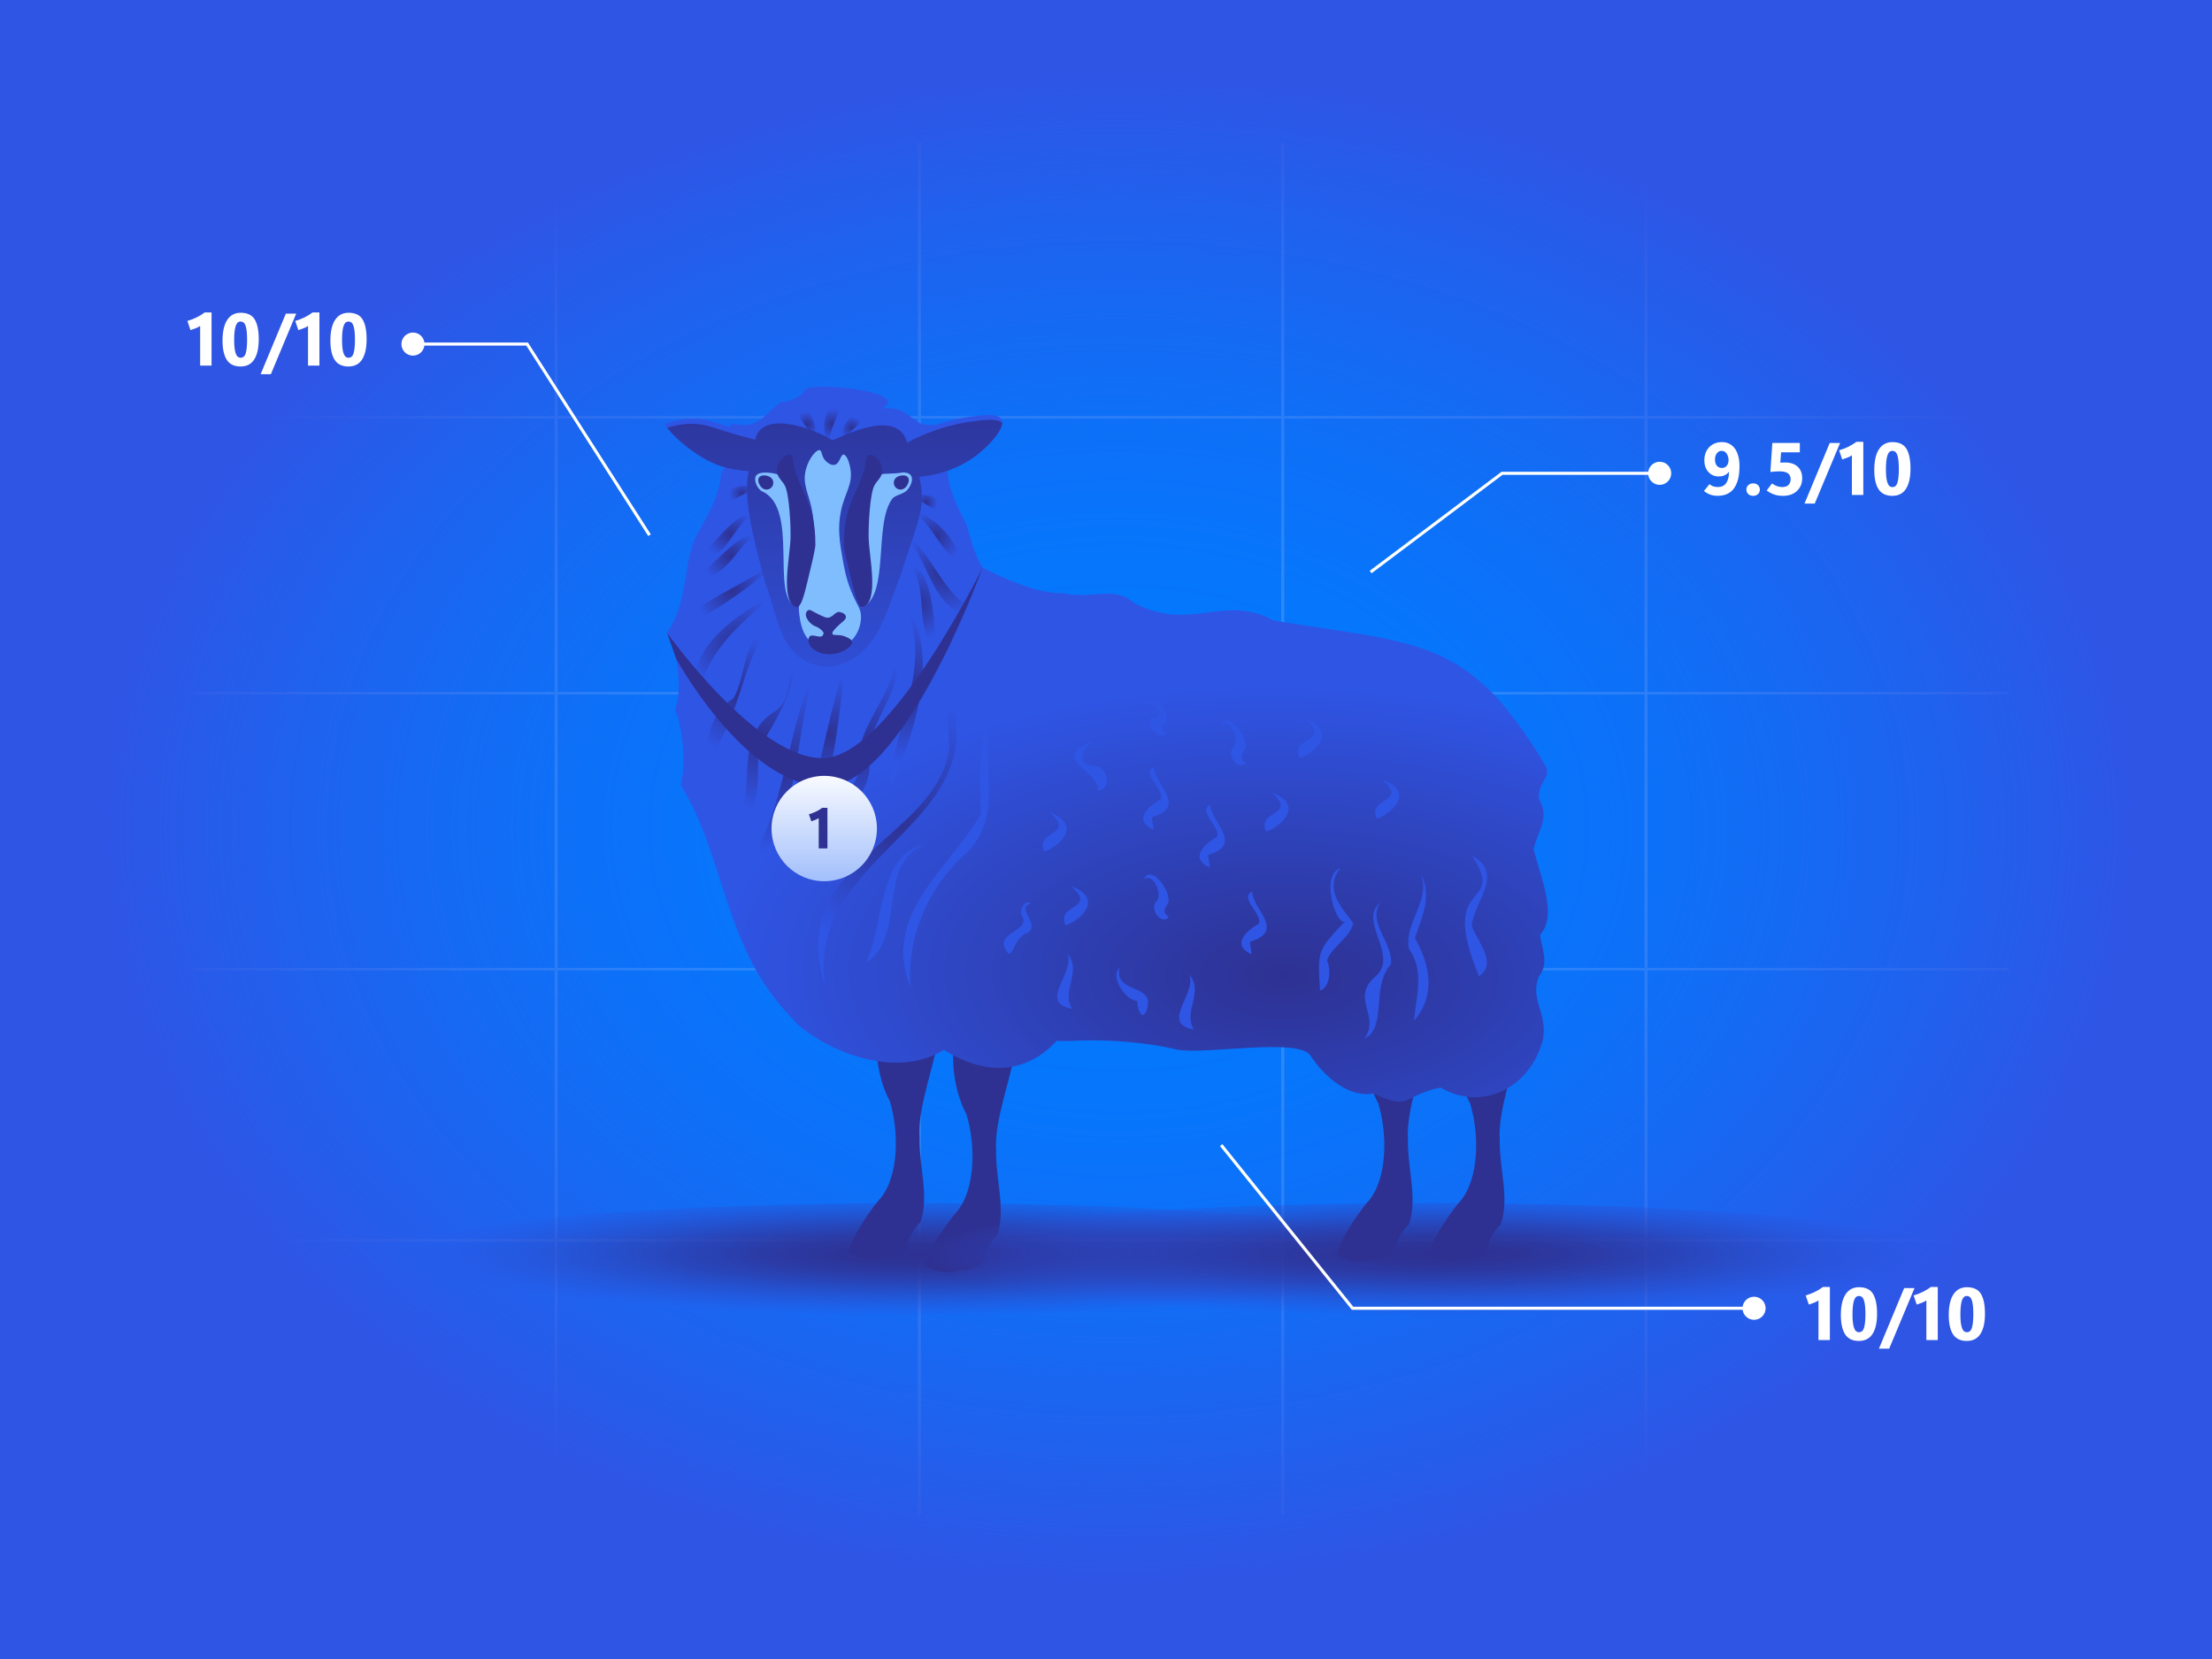<?xml version="1.0" encoding="UTF-8"?>
<svg id="Layer_1" data-name="Layer 1" xmlns="http://www.w3.org/2000/svg" xmlns:xlink="http://www.w3.org/1999/xlink" viewBox="0 0 720 540">
  <rect x="0" y="0" width="720" height="540" fill="#333333" stroke="none"/>
  <defs>
    <style>
      .cls-1 {
        fill: url(#linear-gradient);
      }

      .cls-2 {
        fill: #007bff;
      }

      .cls-3 {
        fill: #fff;
      }

      .cls-4 {
        fill: #2f55e5;
      }

      .cls-5 {
        fill: #d9e7fd;
      }

      .cls-6 {
        fill: #2e3192;
      }

      .cls-7 {
        fill: #5d5d5d;
      }

      .cls-8 {
        fill: #80bdff;
      }

      .cls-9 {
        fill: url(#radial-gradient-20);
      }

      .cls-10 {
        fill: url(#radial-gradient-21);
      }

      .cls-11 {
        fill: url(#radial-gradient-22);
      }

      .cls-12 {
        fill: url(#radial-gradient-23);
      }

      .cls-13 {
        fill: url(#radial-gradient-10);
      }

      .cls-14 {
        fill: url(#radial-gradient-19);
      }

      .cls-15 {
        fill: url(#radial-gradient-18);
      }

      .cls-16 {
        fill: url(#radial-gradient-17);
      }

      .cls-17 {
        fill: url(#radial-gradient-11);
      }

      .cls-18 {
        fill: url(#radial-gradient-16);
      }

      .cls-19 {
        fill: url(#radial-gradient-15);
      }

      .cls-20 {
        fill: url(#radial-gradient-12);
      }

      .cls-21 {
        fill: url(#radial-gradient-14);
      }

      .cls-22 {
        fill: url(#radial-gradient-13);
      }

      .cls-23 {
        fill: url(#radial-gradient-6);
      }

      .cls-24 {
        fill: url(#radial-gradient-5);
      }

      .cls-25 {
        fill: url(#radial-gradient-3);
      }

      .cls-26 {
        fill: url(#radial-gradient-4);
      }

      .cls-27 {
        fill: url(#radial-gradient-9);
      }

      .cls-28 {
        fill: url(#radial-gradient-8);
      }

      .cls-29 {
        fill: url(#radial-gradient-7);
      }

      .cls-30 {
        fill: url(#radial-gradient-2);
      }

      .cls-31 {
        fill: url(#linear-gradient-2);
      }

      .cls-32 {
        stroke: #fff;
      }

      .cls-32, .cls-33 {
        fill: none;
        stroke-miterlimit: 10;
      }

      .cls-33 {
        stroke: #d9e7fd;
      }

      .cls-34 {
        opacity: .2;
      }

      .cls-35 {
        fill: url(#radial-gradient);
      }
    </style>
    <radialGradient id="radial-gradient" cx="988.77" cy="-89.01" fx="988.77" fy="-89.01" r="447.96" gradientTransform="translate(-367.7 318.52) scale(.74 .55)" gradientUnits="userSpaceOnUse">
      <stop offset="0" stop-color="#2f55e5" stop-opacity="0"/>
      <stop offset=".13" stop-color="#2f55e5" stop-opacity=".02"/>
      <stop offset=".26" stop-color="#2f55e5" stop-opacity=".07"/>
      <stop offset=".4" stop-color="#2f55e5" stop-opacity=".16"/>
      <stop offset=".53" stop-color="#2f55e5" stop-opacity=".28"/>
      <stop offset=".66" stop-color="#2f55e5" stop-opacity=".44"/>
      <stop offset=".8" stop-color="#2f55e5" stop-opacity=".64"/>
      <stop offset=".93" stop-color="#2f55e5" stop-opacity=".87"/>
      <stop offset="1" stop-color="#2f55e5"/>
    </radialGradient>
    <radialGradient id="radial-gradient-2" cx="311.51" cy="409.82" fx="311.51" fy="409.82" r="136.82" gradientTransform="translate(-77.56 346.74) scale(1.21 .15)" gradientUnits="userSpaceOnUse">
      <stop offset="0" stop-color="#2e3192"/>
      <stop offset=".15" stop-color="#2e3294" stop-opacity=".97"/>
      <stop offset=".32" stop-color="#2e359c" stop-opacity=".88"/>
      <stop offset=".49" stop-color="#2e3aa8" stop-opacity=".73"/>
      <stop offset=".67" stop-color="#2e42b9" stop-opacity=".52"/>
      <stop offset=".86" stop-color="#2e4bd0" stop-opacity=".25"/>
      <stop offset="1" stop-color="#2f55e5" stop-opacity="0"/>
    </radialGradient>
    <radialGradient id="radial-gradient-3" cx="449.81" fx="449.81" r="136.82" xlink:href="#radial-gradient-2"/>
    <radialGradient id="radial-gradient-4" cx="418.15" cy="317.11" fx="418.15" fy="317.11" r="185.52" gradientTransform="translate(2.71 149.01) rotate(.94) scale(1 .51)" gradientUnits="userSpaceOnUse">
      <stop offset="0" stop-color="#2e3192"/>
      <stop offset="1" stop-color="#2f55e5"/>
    </radialGradient>
    <radialGradient id="radial-gradient-5" cx="291.4" cy="267.69" fx="291.4" fy="267.69" r="41.65" gradientTransform="matrix(1, 0, 0, 1, 0, 0)" xlink:href="#radial-gradient-4"/>
    <radialGradient id="radial-gradient-6" cx="278.33" cy="241.68" fx="278.33" fy="241.68" r="28.3" gradientTransform="matrix(1, 0, 0, 1, 0, 0)" xlink:href="#radial-gradient-4"/>
    <radialGradient id="radial-gradient-7" cx="294.85" cy="224.42" fx="294.85" fy="224.42" r="23.78" gradientTransform="matrix(1, 0, 0, 1, 0, 0)" xlink:href="#radial-gradient-4"/>
    <radialGradient id="radial-gradient-8" cx="298.3" cy="196.46" fx="298.3" fy="196.46" r="12.09" gradientTransform="matrix(1, 0, 0, 1, 0, 0)" xlink:href="#radial-gradient-4"/>
    <radialGradient id="radial-gradient-9" cx="307.03" cy="186.43" fx="307.03" fy="186.43" r="14.35" gradientTransform="matrix(1, 0, 0, 1, 0, 0)" xlink:href="#radial-gradient-4"/>
    <radialGradient id="radial-gradient-10" cx="304.44" cy="174.7" fx="304.44" fy="174.7" r="8.91" gradientTransform="matrix(1, 0, 0, 1, 0, 0)" xlink:href="#radial-gradient-4"/>
    <radialGradient id="radial-gradient-11" cx="301.49" cy="163.49" fx="301.49" fy="163.49" r="3.69" gradientTransform="matrix(1, 0, 0, 1, 0, 0)" xlink:href="#radial-gradient-4"/>
    <radialGradient id="radial-gradient-12" cx="277.31" cy="139.41" fx="277.31" fy="139.41" r="3.84" gradientTransform="matrix(1, 0, 0, 1, 0, 0)" xlink:href="#radial-gradient-4"/>
    <radialGradient id="radial-gradient-13" cx="271.03" cy="138.2" fx="271.03" fy="138.2" r="5.19" gradientTransform="matrix(1, 0, 0, 1, 0, 0)" xlink:href="#radial-gradient-4"/>
    <radialGradient id="radial-gradient-14" cx="262.68" cy="138.15" fx="262.68" fy="138.15" r="4.09" gradientTransform="matrix(1, 0, 0, 1, 0, 0)" xlink:href="#radial-gradient-4"/>
    <radialGradient id="radial-gradient-15" cx="241.51" cy="160.66" fx="241.51" fy="160.66" r="4.12" gradientTransform="matrix(1, 0, 0, 1, 0, 0)" xlink:href="#radial-gradient-4"/>
    <radialGradient id="radial-gradient-16" cx="237.73" cy="173.92" fx="237.73" fy="173.92" r="8.47" gradientTransform="matrix(1, 0, 0, 1, 0, 0)" xlink:href="#radial-gradient-4"/>
    <radialGradient id="radial-gradient-17" cx="237.78" cy="181.01" fx="237.78" fy="181.01" r="9.48" gradientTransform="matrix(1, 0, 0, 1, 0, 0)" xlink:href="#radial-gradient-4"/>
    <radialGradient id="radial-gradient-18" cx="238.4" cy="192.25" fx="238.4" fy="192.25" r="12.61" gradientTransform="matrix(1, 0, 0, 1, 0, 0)" xlink:href="#radial-gradient-4"/>
    <radialGradient id="radial-gradient-19" cx="240.09" cy="210.31" fx="240.09" fy="210.31" r="16.63" gradientTransform="matrix(1, 0, 0, 1, 0, 0)" xlink:href="#radial-gradient-4"/>
    <radialGradient id="radial-gradient-20" cx="240.85" cy="226.2" fx="240.85" fy="226.2" r="19.45" gradientTransform="matrix(1, 0, 0, 1, 0, 0)" xlink:href="#radial-gradient-4"/>
    <radialGradient id="radial-gradient-21" cx="249" cy="240.61" fx="249" fy="240.61" r="23.43" gradientTransform="matrix(1, 0, 0, 1, 0, 0)" xlink:href="#radial-gradient-4"/>
    <radialGradient id="radial-gradient-22" cx="253.75" cy="249.91" fx="253.75" fy="249.91" r="28.08" gradientTransform="matrix(1, 0, 0, 1, 0, 0)" xlink:href="#radial-gradient-4"/>
    <radialGradient id="radial-gradient-23" cx="269.59" cy="239.32" fx="269.59" fy="239.32" r="19.83" gradientTransform="matrix(1, 0, 0, 1, 0, 0)" xlink:href="#radial-gradient-4"/>
    <linearGradient id="linear-gradient" x1="271.69" y1="117.27" x2="271.69" y2="240.17" gradientUnits="userSpaceOnUse">
      <stop offset="0" stop-color="#2e3192"/>
      <stop offset="1" stop-color="#2f55e5"/>
    </linearGradient>
    <linearGradient id="linear-gradient-2" x1="268.29" y1="249.97" x2="268.29" y2="293.92" gradientUnits="userSpaceOnUse">
      <stop offset="0" stop-color="#fff"/>
      <stop offset="1" stop-color="#90b3fb"/>
    </linearGradient>
  </defs>
  <rect class="cls-2" x="0" y="0" width="720" height="540" transform="translate(720 540) rotate(180)"/>
  <g class="cls-34">
    <g>
      <line class="cls-33" x1="181.02" y1="46.29" x2="181.02" y2="493.09"/>
      <line class="cls-33" x1="299.27" y1="46.29" x2="299.27" y2="493.09"/>
      <line class="cls-33" x1="417.53" y1="46.29" x2="417.53" y2="493.09"/>
      <line class="cls-33" x1="535.79" y1="46.29" x2="535.79" y2="493.09"/>
    </g>
    <g>
      <rect class="cls-5" x="63.22" y="315.05" width="590.51" height=".83"/>
      <rect class="cls-5" x="63.22" y="225.23" width="590.51" height=".83"/>
      <rect class="cls-5" x="63.22" y="135.41" width="590.51" height=".83"/>
      <rect class="cls-5" x="63.22" y="403.29" width="590.51" height=".83"/>
    </g>
  </g>
  <rect class="cls-35" width="720" height="540"/>
  <g>
    <ellipse class="cls-30" cx="298.3" cy="409.82" rx="177.32" ry="18.25"/>
    <g>
      <path class="cls-6" d="m286.86,330.09c-2.78,7.22-1.83,19.88,2.78,28.35,3.04,9.95,2.94,24.36-3.08,31.65-1.55,1.47-9.79,12.73-10.36,17.62.14.31,1.19,1.03,1.86.89,2.71,1.72,7.88,1.34,9.51.53,1.69.83,7.02-1.26,7.61-2.74-.12-2.3,2.65-7.38,4.4-8.43,3-8.62-.45-17.99-.3-27.84-.67-10.31,5.73-25.34,6.9-36.51-4.06-2.58-14.73-4.48-19.32-3.52Z"/>
      <path class="cls-6" d="m311.8,334.36c-2.78,7.22-1.83,19.88,2.78,28.35,3.04,9.95,2.94,24.36-3.08,31.65-1.55,1.47-9.79,12.73-10.36,17.62.14.31,1.19,1.03,1.86.89,2.71,1.72,7.88,1.34,9.51.53,1.69.83,7.02-1.26,7.61-2.74-.12-2.3,2.65-7.38,4.4-8.43,3-8.62-.45-17.99-.3-27.84-.67-10.31,5.73-25.34,6.9-36.51-4.06-2.58-14.73-4.48-19.32-3.52Z"/>
      <ellipse class="cls-25" cx="465.17" cy="409.82" rx="177.32" ry="18.25"/>
      <path class="cls-6" d="m445.85,330.82c-2.78,7.22-1.83,19.88,2.78,28.35,3.04,9.95,2.94,24.36-3.08,31.65-1.55,1.47-9.79,12.73-10.36,17.62.14.31,1.19,1.03,1.86.89,2.71,1.72,7.88,1.34,9.51.53,1.69.83,7.02-1.26,7.61-2.74-.12-2.3,2.65-7.38,4.4-8.43,3-8.62-.45-17.99-.3-27.84-.67-10.31,5.73-25.34,6.9-36.51-4.06-2.58-14.73-4.48-19.32-3.52Z"/>
      <path class="cls-6" d="m475.74,330.82c-2.78,7.22-1.83,19.88,2.78,28.35,3.04,9.95,2.94,24.36-3.08,31.65-1.55,1.47-9.79,12.73-10.36,17.62.14.31,1.19,1.03,1.86.89,2.71,1.72,7.88,1.34,9.51.53,1.69.83,7.02-1.26,7.61-2.74-.12-2.3,2.65-7.38,4.4-8.43,3-8.62-.45-17.99-.3-27.84-.67-10.31,5.73-25.34,6.9-36.51-4.06-2.58-14.73-4.48-19.32-3.52Z"/>
      <path class="cls-26" d="m501.27,304.33c5.89-6.41,0-19.23-2.08-27.97,1.52-6.38,5.31-9.84,1.77-16.37-.38-5.03,3.36-6.61,2.48-10.09-25.19-42.5-40.44-40.05-88.77-47.89-16.32-8.95-26.88,3.96-45.58-5.75-6.58-5.79-12.97-1.08-23.28-3.19-7.96.19-18.16-4.35-25.98-8.31-1.9-2.97-3.32-7.16-5.18-13.84-4.31-8.73-10.51-19.88-1.95-27.82-4.35-6.14-7.14-4.27-12.61-5-4.62-2.37-5.98-5.99-12.92-5.13,9.64-5.68-21.94-8.56-25.05-6.3-.97,2.66-6.52,4.55-7.79,4.09-5.63,4-7.32,9.45-16.37,7-.23,5.7.16,11.37-3.23,16.3-.52,8.37-5.52,15.26-8.76,21.73-3.61,9.1-2.04,20.22-8.85,30.17,3.11,4.12,5.33,18.77,2.57,25.04,2.44,5.2,3.74,17.97,1.86,24.52,15.05,24.41,13.7,52.68,35.94,75.55,5.93,7.72,31.56,21.84,49.73,10.69,15.38,9.39,27.6,6.73,36.73-2.93,1.39.01,2.84,0,4.36,0,10.99-.68,24.55.34,34.71,2.8,8.95,1.81,39.62-4.04,43.55,1.96,4.7,7.19,12.58,13.78,20.57,12.34,12.11,5.74,9.02.74,21.76-1.94,13.12,7.77,28.92.66,33.32-15.53,1.58-8.78-4.32-13-1.33-20.58,3.45-4.5,1.04-8.78.4-13.54Z"/>
      <g>
        <path class="cls-24" d="m316.48,214.4c-4.53,2.7-6.35,8.09-6.73,13.11,12.19,41.88-47.64,50.75-41.14,93.46-13.51-40.57,36.98-47.61,40.41-77.87-.51-9.3-2.62-24.54,7.46-28.71Z"/>
        <path class="cls-4" d="m332.46,219.49c-22.11,15.51-.58,42.36-18.39,58.58-12.09,10.98-19.01,27.3-17.72,43.25-9.64-23.83,13.08-38.92,22.85-56.26-.29-15.68-2.04-36.49,13.25-45.58Z"/>
        <path class="cls-4" d="m300.75,274.92c-15.62,6.36-5.4,30.12-19.12,38.62,6.09-10.89,3.86-35.55,19.12-38.62Z"/>
        <path class="cls-23" d="m284.84,204.2c18.63,12.72-3.48,28.4-1.99,43.02,2.11,14.64-16.25,19.28-18.32,31.94-2.24-12.38,13.7-18.17,15.2-29.27-2.86-16.56,22.24-30.77,5.11-45.69Z"/>
        <path class="cls-29" d="m289.32,191.25c20.35,15.98,7.78,48.39.24,66.34.36-22.2,18.81-47.31-.24-66.34Z"/>
        <path class="cls-28" d="m291.68,180.7c13.52,2.91,11.77,21.33,13.24,31.51-9.02-8.87-.14-26.05-13.24-31.51Z"/>
        <path class="cls-27" d="m292.57,172.2c12.53,7.81,13.49,23.57,28.92,28.31-19.29,2.17-17.75-19.2-28.92-28.31Z"/>
        <path class="cls-13" d="m294.93,166.42c9.68.11,15.18,9.26,19,16.56-8.75-1.67-9.77-14.81-19-16.56Z"/>
        <path class="cls-17" d="m296.85,162.63c2.48-3.03,10.51-1.34,9.12,3.23-3.65.29-5.55-3.68-9.12-3.23Z"/>
        <path class="cls-20" d="m273.98,143.61c-.8-3.48,2.84-10.87,6.78-7.56-1.48,3.13-5.12,4.81-6.78,7.56Z"/>
        <path class="cls-22" d="m269.75,145.01c-2.48-4.04-2.22-14.08,4.03-13.6-1.21,4.88-4.07,8.86-4.03,13.6Z"/>
        <path class="cls-21" d="m264.9,143.28c-1.1-3.82-5.16-5.97-4.9-10.15,4.57-1.15,6.3,7.44,4.9,10.15Z"/>
        <path class="cls-19" d="m246.76,159.06c-3.86.73-6.39,3.37-10.16,4.14-2.28-5.12,7.63-6.1,10.16-4.14Z"/>
        <path class="cls-18" d="m247.49,167.1c-9.16,1.14-9.51,15.77-19.52,13.52,5.76-4.23,11.42-14.95,19.52-13.52Z"/>
        <path class="cls-16" d="m249.2,174.74c-3.4-.81-6.27,1.46-8.25,3.95-3.22,4.47-8.68,10.88-14.59,8.99,7.16-3.7,14.69-16.92,22.84-12.94Z"/>
        <path class="cls-15" d="m253.07,182.13c-3.21,6.21-36.21,27.89-28.05,17.44,8.74-6.64,19.84-10.64,28.05-17.44Z"/>
        <path class="cls-14" d="m254.29,191.56c-12.84,11.27-24.57,19.51-27.71,37.5-4.63-19.69,14.97-29.11,27.71-37.5Z"/>
        <path class="cls-9" d="m255.25,202.81c-14.67,2.4-12.6,37.45-28.8,46.82,5.03-6.6,3.45-17.53,12.14-22.13,5.03-7.96,2.91-25.67,16.66-24.69Z"/>
        <path class="cls-10" d="m260.67,209.59c-1.66,13.51-6.66,23.08-13.95,34.52.07,9.71.95,22.66-9.38,27.51,10.81-11.54.07-29.77,13.95-39.49,9.13-5.09,2.94-17.08,9.38-22.54Z"/>
        <path class="cls-11" d="m267.78,212.77c-11.59,24.57-3.86,56.15-28.08,74.29,17.87-22.44,15.12-51.35,28.08-74.29Z"/>
        <path class="cls-12" d="m276.35,212.1c-4.23,17.43-2.42,38.83-13.52,54.44,4.03-17.91,7.93-38.03,13.52-54.44Z"/>
        <path class="cls-4" d="m479.13,278.51c10.88,5.8.29,15.42-.06,22.91,1.54,4.72,8.66,12.09,2.34,16.33-13.86-33.12,9.44-21.2-2.28-39.24Z"/>
        <path class="cls-4" d="m462.35,284.18c4.05,7.25.46,14.28-1.78,21.15,4.88,8.71,6.96,18.49-.32,26.97.59-7.51,3.58-16.24-1.63-23.42-1.72-8.66,7.43-15.84,3.73-24.71Z"/>
        <path class="cls-4" d="m449.26,293.74c-4.33,6.8,4.33,13.03,3.47,20.11-6.62,7.48-1.08,20.57-8.61,24.25,5.27-7.37-4.54-13.14,3.41-20.11,8.27-6.69-5.68-18.19,1.73-24.25Z"/>
        <path class="cls-4" d="m436.32,282.49c-5.8,7.26,1.17,13.64,4.16,18.03-1.22,5-7.22,7.76-8.51,12.12,1.33,3.02.94,8.88-2.31,9.75-.82-13.37-.85-12.87,8.54-22.94-2.6,3.98-9.01-14.49-1.87-16.95Z"/>
        <path class="cls-4" d="m356.47,240.78c-3.65,1.84-6.95,8.26-.61,8.47,4.44-.15,6.69,7.6,1.34,8.05,1.77-6.05-17.3-10.34-.72-16.52Z"/>
        <path class="cls-4" d="m375.68,249.62c-.16,5.6,11.04,12.69-.49,16.29-.65-.12.39,3.22.22,4.17-6.74-3.15-1.61-7.65,2.41-9.96,1.39-3.08-6.61-8.39-2.14-10.5Z"/>
        <path class="cls-4" d="m394,261.89c-.16,5.6,11.04,12.69-.49,16.29-.65-.12.39,3.22.22,4.17-6.74-3.15-1.61-7.65,2.41-9.96,1.39-3.08-6.61-8.39-2.14-10.5Z"/>
        <path class="cls-4" d="m407.61,290.16c-.16,5.6,11.04,12.69-.49,16.29-.65-.12.39,3.22.22,4.17-6.74-3.15-1.61-7.65,2.41-9.96,1.39-3.08-6.61-8.39-2.14-10.5Z"/>
        <path class="cls-4" d="m371.09,229.45c5.85-6.46,12.5,6.52,6.08,7.13.66-2.48,1.13,1.29,2.27,2.56-3.77,1.77-8.05-5.96-2.88-5.84,2.04-3-3.04-4.9-5.47-3.86Z"/>
        <path class="cls-4" d="m397.38,236.02c2.67-5.43,9.73,5.2,7.71,8.17-1.23,1.66-1.51,2.95.44,4.14-2.18,2.78-6.36-2.21-4.19-4.98,2.45-1.86-.78-9.63-3.95-7.32Z"/>
        <path class="cls-4" d="m372.31,286.17c2.67-5.43,9.73,5.2,7.71,8.17-1.23,1.66-1.51,2.95.44,4.14-2.18,2.78-6.36-2.21-4.19-4.98,2.45-1.86-.78-9.63-3.95-7.32Z"/>
        <path class="cls-4" d="m348.5,288.37c11.35,4.16,2.78,11.44-1.67,12.81-3.25-7.16,10.74-5.05,1.67-12.81Z"/>
        <path class="cls-4" d="m341.55,264.38c11.35,4.16,2.78,11.44-1.67,12.81-3.25-7.16,10.74-5.05,1.67-12.81Z"/>
        <path class="cls-4" d="m449.8,253.67c11.35,4.16,2.78,11.44-1.67,12.81-3.25-7.16,10.74-5.05,1.67-12.81Z"/>
        <path class="cls-4" d="m424.71,233.94c11.35,4.16,2.78,11.44-1.67,12.81-3.25-7.16,10.74-5.05,1.67-12.81Z"/>
        <path class="cls-4" d="m413.77,257.87c11.35,4.16,2.78,11.44-1.67,12.81-3.25-7.16,10.74-5.05,1.67-12.81Z"/>
        <path class="cls-4" d="m335.49,294.1c-5.19,1.66,3.61,6.69-1.15,9.65-4.2,1.15-4.76,8.53-6.38,6.27-5.16-6.8,7.78-6.56,4.72-11.85-1.28-2.01,1.16-5.7,2.81-4.07Z"/>
        <path class="cls-4" d="m364.4,315.01c-1.57,7.73,8.85,5.64,9.32,11.02-.56,6.41-3.22,5.16-3.61-.26-3.05.2-9.14-7.39-5.71-10.76Z"/>
        <path class="cls-4" d="m387.06,317.18c5.03,5.66-2.23,12.31,1.6,17.94-11.35-1.89,1.15-11.86-1.6-17.94Z"/>
        <path class="cls-4" d="m347.4,310.4c5.03,5.66-2.23,12.31,1.6,17.94-11.35-1.89,1.15-11.86-1.6-17.94Z"/>
      </g>
      <path class="cls-7" d="m246.31,143.46s.78,0,.78-.02c-.36-.1-.77-.22-1.24-.34-.14.73-.17,1.53-.1,2.39-.79.6-1.34,1.52-1.54,2.65-.17.92-.08,1.98.35,2.85-.33.71-.59,1.47-.79,2.31.26.02.5.03.72.03.22-1.44.52-2.99.96-4.65.29-1.11.02-1.05.35-2.02.78.93.6-1.11.6-1.13.26-.73-.35-1.44-.09-2.09Z"/>
      <path class="cls-4" d="m326.24,137.58c-.07,2.96-4.84,7.92-8.53,10.71-2.98,2.25-9.25,6.17-19.63,6.78-.07,0-.14.02-.21.02-1.02-4.11-2.04-8.22-3.06-12.33,8.31-4.6,15.52-6.33,20.45-7.03,4.21-.61,9.58-1.38,10.75.79.17.31.24.67.22,1.06Z"/>
      <path class="cls-4" d="m246.85,141.78c-.21.52-.42,1.07-.63,1.65-.24.66-.47,1.37-.7,2.11,0,.02,0,.03,0,.04-.14.46-.27.94-.4,1.43-.61,2.32-.97,4.46-1.17,6.34-.1,0-.22,0-.33,0-1.79-.06-4.23-.3-7.02-1.05-5.32-1.42-8.89-3.88-11.31-5.58-2.22-1.56-5.18-3.95-8.14-7.45-.32-.37-.64-.77-.96-1.17,5.63-2.09,9.94-2.02,12.85-1.55,1.97.31,3.07.77,9.88,2.86,3.34,1.03,6.09,1.84,7.93,2.38Z"/>
      <path class="cls-1" d="m315.86,137.25c-4.83.7-12.42,2.42-20.54,6.83-.1-.21-.18-.42-.27-.64-.73-2.29-2.68-4.98-7.78-4.98-5.4,0-12.24,3.05-15.91,4.68-.13.06-.25.11-.37.17-4.51-2.75-11.76-5.49-17.22-5.49-3.05,0-5.3.85-6.68,2.52-.64.77-1.06,1.7-1.25,2.76-1.97-.52-4.81-1.21-7.47-2.02-6.81-2.09-7.92-2.55-9.89-2.86-2.65-.43-6.45-.52-11.35,1.04,2.96,3.5,5.92,5.89,8.14,7.45,2.43,1.7,6,4.16,11.31,5.58,2.45.65,5.3.93,7.17,1.03-1.97,7.73,1.11,20.62,4.53,33.33.36,1.33.69,2.54.95,3.59l.03.1.03.09c.97,2.55,1.72,5.09,2.45,7.55,2.67,9.02,5.2,17.54,16.99,19.15l.2.03.2-.02c13.58-1.32,17.64-12.52,21.58-23.37.72-1.98,1.47-4.04,2.27-6.05l.04-.12c1.21-3.88,2.29-7.08,3.24-9.9,3.42-10.17,4.92-14.61,2.94-22.47,9.49-.91,15.67-4.77,18.49-6.91,3.69-2.79,8.46-7.75,8.53-10.71-1.68-1.58-6.51-.89-10.38-.33Z"/>
      <path class="cls-8" d="m271.64,151.3c-1.17.26-2.33-.77-2.64-1.04-1.73-1.52-1.33-3.5-2.16-3.73-1.09-.31-3.59,2.63-4.54,6.34-1.16,4.54.74,7.34,1.88,12.59,1.36,6.22.62,11.23-.07,15.94-1.48,10.08-4.91,11.9-3.89,19,.35,2.42,1.03,7.1,4.95,9.5,2.76,1.69,6.52,1.89,9.65.27,3.98-2.06,5.48-6.35,5.44-9.45-.04-2.8-1.32-3.63-3.2-8.29-1.68-4.18-2.27-7.53-2.77-10.4-.92-5.22-1.77-10.09-.53-15.84,1.31-6.08,3.97-8.53,3-13.88-.42-2.33-1.37-4.37-2.2-4.35-.99.02-1.17,2.97-2.92,3.36Z"/>
      <path class="cls-6" d="m269.25,201.05c-.54-.01-1.22-.33-2.57-.97-2.25-1.07-2.94-1.79-3.62-1.47-.5.24-.81.95-.77,1.56.06,1.11,1.4,3.08,3.13,3.7,1.62.58,2.68,1.9,2.65,2.17-.33,2.66-3.62-.23-4.65,1.27-.56.81-.14,1.97-.05,2.24.82,2.29,3.96,3.29,6.15,3.4,4.01.2,8.04-2.43,7.84-4.01-.1-.83-1.38-1.38-2.09-1.69-2.24-.96-4-.21-4.31-.9-.25-.56.7-1.52,1.4-2.23,1.52-1.55,2.73-2.2,2.93-2.95.33-1.21-1.01-1.78-1.98-1.96-1.47-.28-2.22,1.91-4.07,1.86Z"/>
      <path class="cls-8" d="m263.43,178.85c-1.11-11.21-4.15-14.82-7.37-22.59-1.15-2.27-8.64-3.32-9.89-1.53-1.02,1.42.21,4.09,1.69,5.11,12.61,5.31,2.61,34.87,11.41,37.52,1.47-.08,2.01-3.24,2.66-7,1.99-11.44,1.52-11.16,1.5-11.51Z"/>
      <path class="cls-6" d="m251.29,158.44c-.71.99-2.09,1.21-3.08.49-.99-.71-1.85-2.56-1.14-3.54s2.73-.74,3.72-.03,1.21,2.09.49,3.08Z"/>
      <path class="cls-8" d="m296.47,154.73c-.65-.93-2.24-1.09-3.42-.82-2.45.46-8.14-.18-8.7,1.65-3.22,7.77-4.79,12.08-5.89,23.29-.02.35-.5.07,1.5,11.51.66,3.76-.67,7.22.8,7.3,8.84-4.13,3.57-27.02,9.67-35.31,1.02-1.32,3.81-1.42,5.06-3.08,1.04-1.28,1.88-3.31.99-4.53Z"/>
      <path class="cls-6" d="m291.34,158.44c.71.99,2.09,1.21,3.08.49.99-.71,1.85-2.56,1.14-3.54s-2.73-.74-3.72-.03-1.21,2.09-.49,3.08Z"/>
      <path class="cls-6" d="m258.51,152.19c-.38-2.13-.26-3.79-1.19-4.18-2.46-.08-4.43,2.55-4.45,5.51.12,1.7,1.6,2.85,2.49,4.33,1.62,2.73,2.06,13.86,1.96,17.24-.17,6.3-3.55,20.91,1.99,22.57,1.47-.09,2.34-3.62,3.39-7.83,3.18-12.81,2.68-12.5,2.69-12.89.06-12.55-4.46-16.05-6.87-24.75Z"/>
      <path class="cls-6" d="m281.55,152.19c.38-2.13.26-3.79,1.19-4.18,2.46-.08,4.43,2.55,4.45,5.51-.12,1.7-1.6,2.85-2.49,4.33-1.62,2.73-2.06,13.86-1.96,17.24.17,6.3,3.55,20.91-1.99,22.57-1.47-.09-2.34-3.62-3.39-7.83-3.18-12.81-2.68-12.5-2.69-12.89-.06-12.55,4.46-16.05,6.87-24.75Z"/>
    </g>
  </g>
  <g>
    <path class="cls-3" d="m566.2,151.83c0,3.03-.58,5.38-1.74,7.05s-2.96,2.51-5.41,2.51c-.86,0-1.64-.13-2.35-.38-.71-.25-1.4-.65-2.07-1.19l1.79-2.22c.4.32.81.56,1.23.71.42.15.93.22,1.54.22,1.16,0,2.05-.42,2.66-1.26.61-.84.92-2.06.93-3.64l-.07-.02c-.36.49-.82.86-1.37,1.1-.55.25-1.2.37-1.94.37-1.34,0-2.45-.49-3.33-1.47-.87-.98-1.31-2.23-1.31-3.74,0-1.78.53-3.23,1.59-4.32,1.06-1.1,2.45-1.65,4.15-1.65s3.16.7,4.18,2.09c1.01,1.4,1.52,3.34,1.52,5.83Zm-3.56-1.98c0-.86-.21-1.6-.62-2.2s-.95-.9-1.62-.9-1.16.27-1.57.81c-.41.54-.61,1.21-.61,2,0,.89.21,1.57.62,2.05.42.48.96.71,1.64.71s1.18-.24,1.57-.72c.39-.48.58-1.06.58-1.75Z"/>
    <path class="cls-3" d="m570.64,161.4c-.64,0-1.16-.19-1.58-.57-.41-.38-.62-.87-.62-1.46s.21-1.08.62-1.46c.41-.38.94-.57,1.58-.57s1.16.19,1.57.57c.41.38.62.87.62,1.46s-.2,1.08-.61,1.46c-.41.38-.94.57-1.58.57Z"/>
    <path class="cls-3" d="m575.07,159.64l1.72-2.28c.54.41,1.1.71,1.66.9s1.13.28,1.7.28c.86,0,1.52-.23,1.99-.7.47-.47.71-1.07.71-1.8,0-.91-.3-1.58-.9-1.99-.6-.42-1.49-.63-2.68-.63-.43,0-.9.02-1.41.05-.51.04-1.04.08-1.61.15l.64-9.44h8.95v3.04h-6.11l-.24,3.39c.31-.02.59-.04.85-.05s.5-.02.72-.02c1.74,0,3.1.46,4.08,1.37.98.91,1.47,2.17,1.47,3.79s-.56,2.99-1.68,4.08c-1.12,1.08-2.66,1.62-4.63,1.62-1.01,0-1.93-.14-2.77-.42s-1.67-.73-2.48-1.33Z"/>
    <path class="cls-3" d="m598.94,144.19l-8.25,19.72h-3.33l8.21-19.72h3.36Z"/>
    <path class="cls-3" d="m606.51,161.1h-3.72v-12.9c-.43.29-.91.54-1.43.74-.52.2-1.09.41-1.72.6l-1.01-2.97c1.08-.31,2.1-.71,3.05-1.18s1.82-1,2.57-1.58h2.25v17.29Z"/>
    <path class="cls-3" d="m615.97,161.4c-2.04,0-3.54-.71-4.48-2.12-.94-1.42-1.42-3.53-1.42-6.36s.51-5.17,1.54-6.71c1.03-1.54,2.48-2.31,4.36-2.31,2.15,0,3.68.72,4.56,2.15s1.33,3.59,1.33,6.47-.49,5.06-1.47,6.58c-.98,1.53-2.46,2.29-4.43,2.29Zm-.01-14.65c-.75,0-1.29.51-1.62,1.52-.32,1.01-.48,2.53-.48,4.56,0,1.9.17,3.33.5,4.29.33.96.87,1.43,1.61,1.43.82,0,1.37-.49,1.66-1.47.29-.98.44-2.46.44-4.42s-.15-3.44-.45-4.42c-.3-.98-.86-1.47-1.66-1.47Z"/>
  </g>
  <g>
    <path class="cls-3" d="m68.87,119h-3.72v-12.9c-.43.29-.91.54-1.43.74-.52.2-1.09.41-1.72.6l-1.01-2.97c1.08-.31,2.1-.71,3.05-1.18.96-.47,1.82-1,2.57-1.58h2.25v17.29Z"/>
    <path class="cls-3" d="m78.33,119.3c-2.04,0-3.54-.71-4.48-2.12-.94-1.42-1.42-3.53-1.42-6.36s.51-5.17,1.54-6.71c1.03-1.54,2.48-2.31,4.36-2.31,2.15,0,3.68.72,4.56,2.15s1.33,3.59,1.33,6.47-.49,5.06-1.47,6.58c-.98,1.53-2.46,2.29-4.43,2.29Zm-.01-14.65c-.75,0-1.29.51-1.62,1.52s-.48,2.53-.48,4.56c0,1.9.17,3.33.5,4.29.33.96.87,1.43,1.61,1.43.82,0,1.37-.49,1.66-1.47s.44-2.46.44-4.42-.15-3.44-.45-4.42-.86-1.47-1.66-1.47Z"/>
    <path class="cls-3" d="m96.41,102.09l-8.25,19.72h-3.33l8.21-19.72h3.36Z"/>
    <path class="cls-3" d="m103.98,119h-3.72v-12.9c-.43.29-.91.54-1.43.74-.52.2-1.09.41-1.72.6l-1.01-2.97c1.08-.31,2.1-.71,3.05-1.18.96-.47,1.82-1,2.57-1.58h2.25v17.29Z"/>
    <path class="cls-3" d="m113.44,119.3c-2.04,0-3.54-.71-4.48-2.12-.94-1.42-1.42-3.53-1.42-6.36s.51-5.17,1.54-6.71c1.03-1.54,2.48-2.31,4.36-2.31,2.15,0,3.68.72,4.56,2.15s1.33,3.59,1.33,6.47-.49,5.06-1.47,6.58c-.98,1.53-2.46,2.29-4.43,2.29Zm-.01-14.65c-.75,0-1.29.51-1.62,1.52s-.48,2.53-.48,4.56c0,1.9.17,3.33.5,4.29.33.96.87,1.43,1.61,1.43.82,0,1.37-.49,1.66-1.47s.44-2.46.44-4.42-.15-3.44-.45-4.42-.86-1.47-1.66-1.47Z"/>
  </g>
  <g>
    <path class="cls-6" d="m319.83,184.77s-30,61.07-51.54,61.97-51.18-40.77-51.18-40.77l2.97,8.43s22.41,41.14,48.2,41.61,51.54-71.24,51.54-71.24Z"/>
    <circle class="cls-31" cx="268.29" cy="269.69" r="17.15"/>
    <path class="cls-6" d="m269.33,276.16h-2.84v-9.87c-.33.22-.7.41-1.1.57s-.84.31-1.31.46l-.78-2.27c.82-.24,1.6-.54,2.34-.9s1.39-.76,1.97-1.21h1.72v13.22Z"/>
  </g>
  <g>
    <polyline class="cls-32" points="540.41 154.06 488.9 154.06 446.14 186.2"/>
    <circle class="cls-3" cx="540.22" cy="154.06" r="3.76"/>
  </g>
  <g>
    <g>
      <path class="cls-3" d="m595.63,436.19h-3.72v-12.9c-.43.29-.91.54-1.43.74-.52.2-1.09.41-1.72.6l-1.01-2.97c1.08-.31,2.1-.71,3.05-1.18s1.82-1,2.57-1.58h2.25v17.29Z"/>
      <path class="cls-3" d="m605.09,436.48c-2.04,0-3.54-.71-4.48-2.12-.94-1.42-1.42-3.53-1.42-6.36s.51-5.17,1.54-6.71c1.03-1.54,2.48-2.31,4.36-2.31,2.15,0,3.68.72,4.56,2.15s1.33,3.59,1.33,6.47-.49,5.06-1.47,6.58c-.98,1.53-2.46,2.29-4.43,2.29Zm-.01-14.65c-.75,0-1.29.51-1.62,1.52-.32,1.01-.48,2.53-.48,4.56,0,1.9.17,3.33.5,4.29.33.96.87,1.43,1.61,1.43.82,0,1.37-.49,1.66-1.47.29-.98.44-2.46.44-4.42s-.15-3.44-.45-4.42c-.3-.98-.86-1.47-1.66-1.47Z"/>
      <path class="cls-3" d="m623.17,419.27l-8.25,19.72h-3.33l8.21-19.72h3.36Z"/>
      <path class="cls-3" d="m630.75,436.19h-3.72v-12.9c-.43.29-.91.54-1.43.74-.52.2-1.09.41-1.72.6l-1.01-2.97c1.08-.31,2.1-.71,3.05-1.18s1.82-1,2.57-1.58h2.25v17.29Z"/>
      <path class="cls-3" d="m640.21,436.48c-2.04,0-3.54-.71-4.48-2.12-.94-1.42-1.42-3.53-1.42-6.36s.51-5.17,1.54-6.71c1.03-1.54,2.48-2.31,4.36-2.31,2.15,0,3.68.72,4.56,2.15s1.33,3.59,1.33,6.47-.49,5.06-1.47,6.58c-.98,1.53-2.46,2.29-4.43,2.29Zm-.01-14.65c-.75,0-1.29.51-1.62,1.52-.32,1.01-.48,2.53-.48,4.56,0,1.9.17,3.33.5,4.29.33.96.87,1.43,1.61,1.43.82,0,1.37-.49,1.66-1.47.29-.98.44-2.46.44-4.42s-.15-3.44-.45-4.42c-.3-.98-.86-1.47-1.66-1.47Z"/>
    </g>
    <g>
      <polyline class="cls-32" points="571.13 425.84 440.25 425.84 397.49 372.72"/>
      <circle class="cls-3" cx="570.94" cy="425.84" r="3.76"/>
    </g>
  </g>
  <g>
    <polyline class="cls-32" points="134.23 112 171.58 112 211.42 174.2"/>
    <circle class="cls-3" cx="134.42" cy="112" r="3.76"/>
  </g>
</svg>